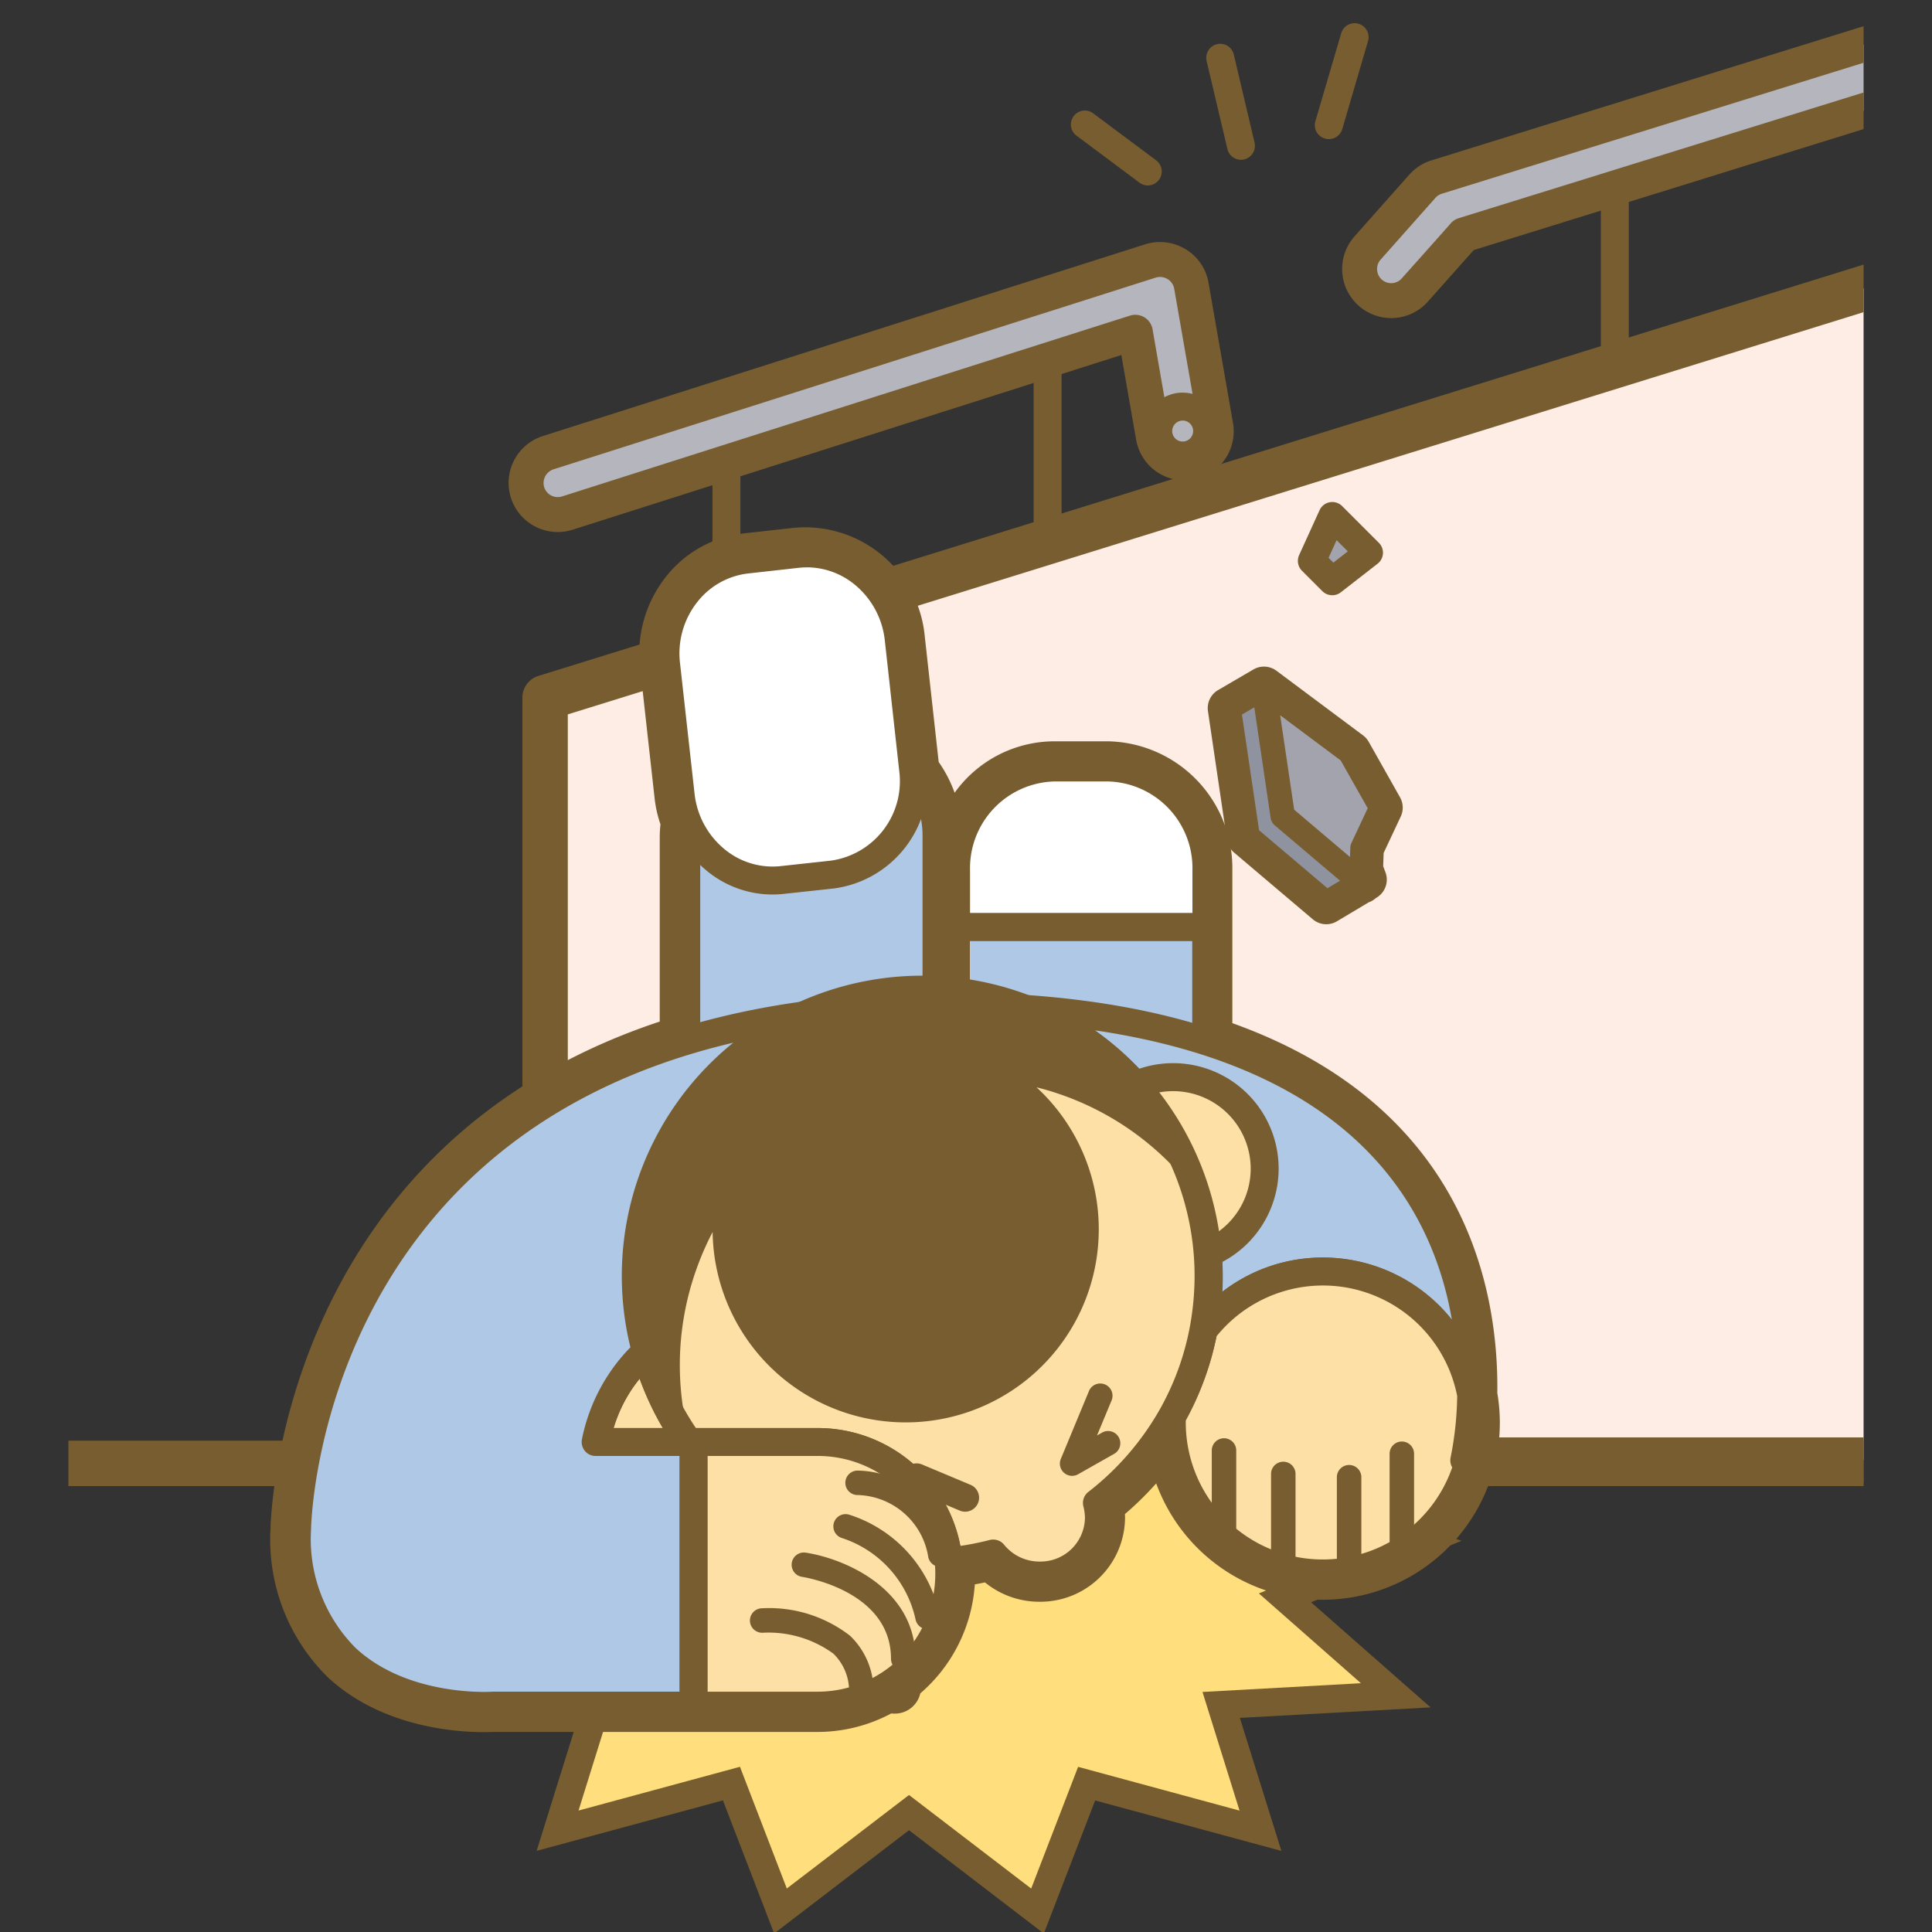 <svg xmlns="http://www.w3.org/2000/svg" xmlns:xlink="http://www.w3.org/1999/xlink" width="100" height="100" viewBox="0 0 100 100"><rect x="0" y="0" width="100" height="100" fill="#333333" stroke="none"/><defs><style>.a{fill:none;}.b{fill:#775d2f;}.c{clip-path:url(#a);}.d{fill:#b5b5bd;}.e{fill:#fdede4;}.f{fill:#fede7d;}.g{fill:#a2a3ad;}.h{fill:#8f939f;}.i{fill:#afc8e6;}.j{fill:#fde0a5;}.k{fill:#fff;}</style><clipPath id="a"><rect class="a" x="3.541" width="92.918" height="100"/></clipPath></defs><title>img_ns-mansion03_01</title><path class="b" d="M37.6,33.081a.724.724,0,0,1-.723-.724V22.286a.723.723,0,0,1,1.446,0V32.357A.724.724,0,0,1,37.6,33.081Z"/><path class="b" d="M54.221,27.926A.724.724,0,0,1,53.5,27.2V17.134a.724.724,0,1,1,1.447,0V27.2A.724.724,0,0,1,54.221,27.926Z"/><g class="c"><path class="d" d="M59.554,13.5,28.371,23.433a1.639,1.639,0,1,0,1,3.123S55.578,18.208,58.76,17.2c.354,2.054.941,5.391.941,5.391a1.639,1.639,0,0,0,3.23-.56l-1.265-7.246a1.629,1.629,0,0,0-.767-1.115,1.655,1.655,0,0,0-1.345-.164"/><path class="b" d="M28.871,27.538a2.544,2.544,0,0,1-.777-4.967L59.28,12.643l0,0a2.564,2.564,0,0,1,2.079.251,2.52,2.52,0,0,1,1.193,1.733l1.265,7.249a2.544,2.544,0,1,1-5.013.87h0s-.42-2.39-.763-4.37C52.316,20.2,29.64,27.418,29.64,27.418A2.507,2.507,0,0,1,28.871,27.538ZM59.826,14.367,28.645,24.294a.745.745,0,0,0-.476.93.737.737,0,0,0,.923.471s26.213-8.349,29.4-9.359a.905.905,0,0,1,1.165.709c.353,2.053.939,5.387.939,5.388a.734.734,0,0,0,.3.48.714.714,0,0,0,.542.12.728.728,0,0,0,.48-.3.718.718,0,0,0,.123-.544l-1.265-7.248a.722.722,0,0,0-.336-.491A.745.745,0,0,0,59.826,14.367Z"/><path class="b" d="M83.583,18.813a.724.724,0,0,1-.723-.724V8.022a.723.723,0,0,1,1.446,0V18.089A.724.724,0,0,1,83.583,18.813Z"/><path class="b" d="M98.675,14.122a.724.724,0,0,1-.724-.724V3.332a.724.724,0,1,1,1.447,0V13.4A.724.724,0,0,1,98.675,14.122Z"/><path class="d" d="M98.354,1.713,74.366,9.162a1.637,1.637,0,0,0-.741.473l-2.836,3.2a1.637,1.637,0,1,0,2.446,2.176s2.053-2.3,2.535-2.851L99.329,4.843a1.638,1.638,0,0,0,1.153-1.564,1.586,1.586,0,0,0-.075-.487,1.646,1.646,0,0,0-2.053-1.079"/><path class="b" d="M72.006,16.464a2.542,2.542,0,0,1-1.889-4.238l2.832-3.192A2.555,2.555,0,0,1,74.092,8.3L98.085.85l.007,0a2.551,2.551,0,0,1,3.179,1.677,2.446,2.446,0,0,1,.115.754A2.529,2.529,0,0,1,99.6,5.707L76.28,12.944c-.672.759-2.37,2.663-2.37,2.663a2.519,2.519,0,0,1-1.747.852C72.111,16.462,72.058,16.464,72.006,16.464ZM98.618,2.578,74.634,10.025a.734.734,0,0,0-.33.208l-2.838,3.2a.72.72,0,0,0-.188.529.731.731,0,0,0,.244.51.731.731,0,0,0,1.034-.063s2.054-2.3,2.535-2.849a.911.911,0,0,1,.411-.267L99.061,3.979a.728.728,0,0,0,.516-.7.67.67,0,0,0-.03-.206A.747.747,0,0,0,98.618,2.578Z"/><polygon class="e" points="99.691 13.923 28.214 36.109 28.214 75.577 99.691 75.577 99.691 13.923"/><path class="b" d="M99.691,76.753H28.214a1.175,1.175,0,0,1-1.176-1.176V36.109a1.178,1.178,0,0,1,.827-1.123L99.343,12.8a1.176,1.176,0,0,1,1.524,1.123V75.577A1.175,1.175,0,0,1,99.691,76.753ZM29.389,74.4H98.515V15.519L29.389,36.976Z"/><path class="b" d="M107.085,76.919H2.471a1.176,1.176,0,1,1,0-2.352H107.085a1.176,1.176,0,1,1,0,2.352Z"/><polygon class="f" points="47.05 67.937 52.367 64.492 54.95 69.029 62.26 67.273 61.602 72.181 69.862 72.577 65.794 76.983 73.625 79.792 66.508 82.7 72.241 87.745 63.208 88.244 65.241 94.757 56.243 92.319 53.701 98.914 47.05 93.821 40.397 98.914 37.859 92.319 28.859 94.757 30.889 88.244 21.861 87.745 27.591 82.7 20.479 79.792 28.306 76.983 24.239 72.577 32.502 72.181 31.844 67.273 39.152 69.029 41.73 64.492 47.05 67.937"/><path class="b" d="M40.07,100.076l-2.652-6.888L27.776,95.8l2.147-6.885-9.866-.545,6.181-5.442-7.778-3.18,8.574-3.077-4.378-4.743L31.68,71.5l-.694-5.173L38.792,68.2l2.687-4.729,5.571,3.606,5.567-3.606L55.31,68.2l7.808-1.874L62.424,71.5l9.021.432-4.378,4.743,8.578,3.077-7.783,3.181,6.184,5.441-9.871.545,2.15,6.885-9.641-2.612-2.655,6.888L47.05,94.731Zm6.98-7.167,6.324,4.843,2.429-6.3,8.355,2.265-1.917-6.141,8.2-.453-5.282-4.648,6.451-2.636-7.083-2.542,3.757-4.069-7.5-.36.622-4.642L54.59,69.858l-2.472-4.342L47.05,68.8l-5.07-3.282-2.467,4.342L32.7,68.224l.623,4.641-7.5.36,3.757,4.069L22.5,79.836l6.448,2.637-5.28,4.647,8.191.453-1.914,6.141L38.3,91.449l2.425,6.3Z"/><path class="d" d="M62.48,22.309a1.265,1.265,0,1,1-1.267-1.265,1.264,1.264,0,0,1,1.267,1.265"/><path class="b" d="M61.213,24.3a1.989,1.989,0,1,1,1.99-1.989A1.99,1.99,0,0,1,61.213,24.3Zm0-2.53a.542.542,0,1,0,.544.541A.54.54,0,0,0,61.213,21.768Z"/><polygon class="g" points="70.472 45.672 70.687 45.537 70.493 45.019 70.532 43.896 71.511 41.807 69.888 38.931 65.42 35.595 63.598 36.658 64.579 43.302 68.648 46.753 70.454 45.676 70.472 45.69 70.472 45.672"/><path class="b" d="M68.648,47.839a1.088,1.088,0,0,1-.7-.258L63.877,44.13a1.085,1.085,0,0,1-.371-.67l-.981-6.644a1.082,1.082,0,0,1,.527-1.1l1.821-1.063a1.084,1.084,0,0,1,1.2.068l4.469,3.335a1.083,1.083,0,0,1,.3.336l1.623,2.876a1.086,1.086,0,0,1,.037.995l-.885,1.887-.024.686.118.314a1.084,1.084,0,0,1-.441,1.3l-.067.042a1.123,1.123,0,0,1-.263.174c-.033.014-.066.028-.1.041l-1.627.971A1.089,1.089,0,0,1,68.648,47.839Zm-3.054-5.1,3.165,2.685.649-.387v-.055l.039-1.124a1.081,1.081,0,0,1,.1-.422l.742-1.582-1.235-2.189L65.346,36.9l-.566.33Z"/><polygon class="h" points="70.686 45.537 69.685 42.879 65.418 35.595 63.596 36.658 64.578 43.302 68.645 46.753 70.686 45.537"/><path class="b" d="M68.645,47.386a.63.63,0,0,1-.41-.151l-4.067-3.451a.626.626,0,0,1-.217-.389l-.981-6.644a.634.634,0,0,1,.307-.64L65.1,35.049a.634.634,0,0,1,.866.226l4.267,7.284a.71.71,0,0,1,.047.1l1,2.658a.635.635,0,0,1-.269.768L68.969,47.3A.64.64,0,0,1,68.645,47.386Zm-3.476-4.412,3.54,3,1.2-.713-.8-2.113-3.92-6.691-.906.528Z"/><polygon class="g" points="70.525 43.896 71.504 41.807 69.881 38.931 65.413 35.595 66.394 42.238 70.464 45.69 70.525 43.896"/><path class="b" d="M70.465,46.323a.637.637,0,0,1-.41-.149l-4.071-3.452a.641.641,0,0,1-.217-.391l-.981-6.643a.633.633,0,0,1,1-.6l4.469,3.336a.646.646,0,0,1,.172.2L72.056,41.5a.632.632,0,0,1,.022.58l-.924,1.972L71.1,45.712a.629.629,0,0,1-.632.611Zm-3.479-4.414,2.89,2.451.016-.486a.619.619,0,0,1,.06-.247l.841-1.793-1.4-2.475-3.132-2.338Z"/><polygon class="g" points="68.955 26.708 67.901 29.031 68.955 30.085 70.853 28.606 68.955 26.708"/><path class="b" d="M68.955,30.809a.726.726,0,0,1-.511-.212l-1.055-1.055a.725.725,0,0,1-.146-.811L68.3,26.409a.723.723,0,0,1,1.17-.213l1.9,1.9a.722.722,0,0,1-.067,1.082l-1.9,1.478A.72.72,0,0,1,68.955,30.809Zm-.188-1.936.248.248.748-.582-.581-.581Z"/><line class="i" x1="59.412" y1="8.88" x2="56.195" y2="6.474"/><path class="b" d="M59.411,9.6a.716.716,0,0,1-.432-.145L55.762,7.053A.723.723,0,1,1,56.628,5.9L59.845,8.3a.724.724,0,0,1-.434,1.3Z"/><line class="i" x1="63.158" y1="2.992" x2="64.232" y2="7.548"/><path class="b" d="M64.231,8.271a.722.722,0,0,1-.7-.557L62.454,3.157a.723.723,0,0,1,1.408-.332l1.074,4.557a.724.724,0,0,1-.538.87A.738.738,0,0,1,64.231,8.271Z"/><line class="i" x1="70.115" y1="1.923" x2="68.782" y2="6.474"/><path class="b" d="M68.783,7.2a.723.723,0,0,1-.7-.926L69.421,1.72a.723.723,0,0,1,1.388.406L69.477,6.677A.724.724,0,0,1,68.783,7.2Z"/><path class="j" d="M76.144,72.2c.093-5.039-1.512-14.34-13.71-18.272V45.039a5.205,5.205,0,0,0-5.088-5.314H54.561a5.2,5.2,0,0,0-5.084,5.314v6.3c-.335-.039-.674-.068-1.015-.085V43.352a5.411,5.411,0,0,0-1.186-3.4c-.005-.043-.005-.1-.009-.134l-.746-6.723a4.864,4.864,0,0,0-5.264-4.421l-2.592.288a4.856,4.856,0,0,0-4.183,5.447l.748,6.726a4.958,4.958,0,0,0,.351,1.382,5.123,5.123,0,0,0-.073.839V53.869C15.455,59.908,15.361,79.163,15.361,79.163c0,9.88,10.179,9.122,10.179,9.122H42.3a6.755,6.755,0,0,0,3.8-1.165l.212.218c0-.127-.01-.235-.019-.364a6.77,6.77,0,0,0,2.824-5.51c0-.22-.011-.434-.031-.646a14.938,14.938,0,0,0,2.321-.405,3.081,3.081,0,0,0,2.406,1.136,3.023,3.023,0,0,0,3.062-2.982,3.207,3.207,0,0,0-.1-.769A15.022,15.022,0,0,0,60.664,73.3c-.005.107-.016.216-.016.322a7.815,7.815,0,1,0,15.63,0,8.241,8.241,0,0,0-.134-1.426"/><path class="b" d="M25.043,89.655c-1.467,0-5.3-.264-8.063-2.83A9.979,9.979,0,0,1,14,79.163c0-.206.33-19.709,20.148-26.287V43.352a6.144,6.144,0,0,1,.038-.683,6.276,6.276,0,0,1-.309-1.4l-.747-6.716a6.39,6.39,0,0,1,1.273-4.615,5.97,5.97,0,0,1,4.11-2.332l2.591-.287a6.223,6.223,0,0,1,6.762,5.622l.72,6.5a6.749,6.749,0,0,1,.825,1.593,6.365,6.365,0,0,1,5.146-2.664h2.785a6.568,6.568,0,0,1,6.444,6.671v7.917C75.824,57.271,77.573,66.691,77.5,72.1a9.36,9.36,0,0,1,.132,1.529,9.172,9.172,0,0,1-17.787,3.15,16.506,16.506,0,0,1-1.618,1.587c0,.068.005.136.005.2a4.384,4.384,0,0,1-4.418,4.34,4.445,4.445,0,0,1-2.83-1c-.176.036-.352.07-.528.1a8.167,8.167,0,0,1-2.821,5.642,1.359,1.359,0,0,1-.811.95,1.384,1.384,0,0,1-.69.088,8.107,8.107,0,0,1-3.836.959H25.583C25.492,89.647,25.305,89.655,25.043,89.655ZM41.754,30a3.169,3.169,0,0,0-.349.02l-2.59.287a3.27,3.27,0,0,0-2.256,1.288,3.681,3.681,0,0,0-.728,2.663l.747,6.724A3.634,3.634,0,0,0,36.835,42a1.355,1.355,0,0,1,.085.734,3.822,3.822,0,0,0-.055.623V53.869a1.357,1.357,0,0,1-.966,1.3c-18.874,5.684-19.181,23.819-19.182,24a7.389,7.389,0,0,0,2.109,5.667c2.551,2.368,6.576,2.1,6.613,2.1s.067,0,.1,0H42.3A5.412,5.412,0,0,0,45.344,86l.051-.033a1.168,1.168,0,0,1,.11-.09,5.441,5.441,0,0,0,2.259-4.409c0-.178-.009-.35-.025-.522a1.356,1.356,0,0,1,1.226-1.474,13.847,13.847,0,0,0,2.111-.369,1.353,1.353,0,0,1,1.391.463,1.722,1.722,0,0,0,1.35.631,1.669,1.669,0,0,0,1.7-1.627,1.811,1.811,0,0,0-.062-.44,1.354,1.354,0,0,1,.485-1.4,13.58,13.58,0,0,0,3.536-4.086,1.357,1.357,0,0,1,2.538.732L62,73.626a6.459,6.459,0,1,0,12.918,0,6.807,6.807,0,0,0-.114-1.191,1.334,1.334,0,0,1-.02-.26c.088-4.767-1.455-13.309-12.771-16.956a1.357,1.357,0,0,1-.94-1.291V45.039a3.854,3.854,0,0,0-3.731-3.958H54.561a3.852,3.852,0,0,0-3.727,3.958v6.305a1.356,1.356,0,0,1-1.517,1.346c-.306-.036-.615-.061-.925-.078a1.356,1.356,0,0,1-1.286-1.354V43.352A4.08,4.08,0,0,0,46.22,40.8a1.347,1.347,0,0,1-.29-.683c0-.034-.013-.144-.014-.179l-.743-6.7A3.543,3.543,0,0,0,41.754,30Z"/><path class="i" d="M48.477,60.029a5.193,5.193,0,0,1-5.083,5.305H40.6a5.2,5.2,0,0,1-5.084-5.3V43.35A5.2,5.2,0,0,1,40.6,38.039h2.79a5.2,5.2,0,0,1,5.083,5.311Z"/><path class="b" d="M43.394,66.058H40.6A5.927,5.927,0,0,1,34.8,60.029V43.35A5.931,5.931,0,0,1,40.6,37.315h2.79A5.93,5.93,0,0,1,49.2,43.35V60.029A5.927,5.927,0,0,1,43.394,66.058Zm-2.79-27.3a4.483,4.483,0,0,0-4.361,4.587V60.029A4.48,4.48,0,0,0,40.6,64.61h2.79a4.479,4.479,0,0,0,4.36-4.581V43.35a4.483,4.483,0,0,0-4.36-4.587Z"/><path class="k" d="M47.264,39.812a4.867,4.867,0,0,1-4.186,5.454l-2.591.28a4.856,4.856,0,0,1-5.259-4.417l-.75-6.725a4.856,4.856,0,0,1,4.185-5.446l2.592-.289a4.862,4.862,0,0,1,5.263,4.42Z"/><path class="b" d="M39.98,46.3a5.351,5.351,0,0,1-3.453-1.275,5.764,5.764,0,0,1-2.018-3.815l-.749-6.724a5.734,5.734,0,0,1,1.22-4.252,5.345,5.345,0,0,1,3.605-1.992l2.59-.289A5.331,5.331,0,0,1,45.219,29.2a5.771,5.771,0,0,1,2.018,3.814l.745,6.722h0a5.6,5.6,0,0,1-4.824,6.251l-2.595.281A5.456,5.456,0,0,1,39.98,46.3Zm1.778-16.932a3.778,3.778,0,0,0-.424.023l-2.591.289a3.906,3.906,0,0,0-2.635,1.46,4.291,4.291,0,0,0-.91,3.187l.749,6.725a4.326,4.326,0,0,0,1.51,2.865,3.9,3.9,0,0,0,2.951.913L43,44.547a4.151,4.151,0,0,0,3.543-4.655L45.8,33.169A4.33,4.33,0,0,0,44.288,30.3,3.911,3.911,0,0,0,41.758,29.365Z"/><path class="i" d="M49.476,47.974V61.713a5.2,5.2,0,0,0,5.085,5.31h2.783a5.208,5.208,0,0,0,5.089-5.31V47.974Z"/><path class="b" d="M57.344,67.747H54.561a5.932,5.932,0,0,1-5.809-6.034V47.974a.724.724,0,0,1,.723-.724H62.433a.724.724,0,0,1,.724.724V61.713A5.934,5.934,0,0,1,57.344,67.747ZM50.2,48.7V61.713A4.484,4.484,0,0,0,54.561,66.3h2.783a4.486,4.486,0,0,0,4.366-4.587V48.7Z"/><path class="k" d="M62.444,45.039a5.205,5.205,0,0,0-5.089-5.314H54.572a5.2,5.2,0,0,0-5.086,5.314v2.936H62.444Z"/><path class="b" d="M62.444,48.7H49.486a.723.723,0,0,1-.723-.723V45.039A5.934,5.934,0,0,1,54.572,39h2.783a5.935,5.935,0,0,1,5.812,6.038v2.937A.723.723,0,0,1,62.444,48.7ZM50.209,47.252H61.721V45.039a4.488,4.488,0,0,0-4.366-4.591H54.572a4.487,4.487,0,0,0-4.363,4.591Z"/><path class="j" d="M30.816,74.639h4.82a14.715,14.715,0,0,1-2.208-4.651,8.544,8.544,0,0,0-2.612,4.651"/><path class="b" d="M35.636,75.362h-4.82a.725.725,0,0,1-.713-.847,9.221,9.221,0,0,1,2.87-5.089.724.724,0,0,1,1.153.371,14,14,0,0,0,2.1,4.423.722.722,0,0,1-.589,1.142Zm-3.885-1.447h2.555A15.5,15.5,0,0,1,33.1,71.339,8.031,8.031,0,0,0,31.751,73.915Z"/><path class="i" d="M62.569,66.053a15.451,15.451,0,0,1-.264,2.794A7.8,7.8,0,0,1,76.157,72.2c.116-6.111-2.258-18.516-23.066-19.977a14.839,14.839,0,0,1,9.478,13.832"/><path class="b" d="M76.157,72.922a.723.723,0,0,1-.711-.592,7.082,7.082,0,0,0-12.569-3.04.723.723,0,0,1-1.283-.574,14.8,14.8,0,0,0,.252-2.663A14.2,14.2,0,0,0,52.83,52.9a.724.724,0,0,1,.312-1.4c21.75,1.527,23.847,14.994,23.738,20.713a.722.722,0,0,1-.663.707Q76.187,72.922,76.157,72.922Zm-7.683-7.833A8.538,8.538,0,0,1,75.148,68.3c-1.019-5.9-5.127-12.993-18.47-14.969a15.672,15.672,0,0,1,6.614,12.72c0,.267-.007.538-.022.81A8.46,8.46,0,0,1,68.474,65.089Z"/><path class="j" d="M76.144,72.2a17.713,17.713,0,0,1-.356,3.388,17.713,17.713,0,0,0,.356-3.388,7.806,7.806,0,0,0-13.853-3.352A14.673,14.673,0,0,1,60.664,73.3c-.005.107-.016.216-.016.322a7.815,7.815,0,1,0,15.63,0,8.241,8.241,0,0,0-.134-1.426"/><path class="b" d="M68.459,82.166a8.546,8.546,0,0,1-8.534-8.54c0-.086.005-.175.011-.263a1.173,1.173,0,0,1,.1-.414,13.936,13.936,0,0,0,1.546-4.236.731.731,0,0,1,.139-.308,8.53,8.53,0,0,1,15.136,3.659l0,.011A8.953,8.953,0,0,1,77,73.626,8.551,8.551,0,0,1,68.459,82.166Zm-7.084-8.652c0,.037,0,.075,0,.112a7.092,7.092,0,0,0,13.792,2.326.721.721,0,0,1-.08-.529,17.223,17.223,0,0,0,.337-3.162,7.082,7.082,0,0,0-12.453-3.1A15.4,15.4,0,0,1,61.375,73.514Z"/><path class="b" d="M66.422,81.5a.633.633,0,0,1-.633-.633v-4.6a.634.634,0,0,1,1.267,0v4.6A.633.633,0,0,1,66.422,81.5Z"/><path class="b" d="M63.354,80.31a.633.633,0,0,1-.633-.633v-4.6a.633.633,0,0,1,1.266,0v4.6A.634.634,0,0,1,63.354,80.31Z"/><path class="b" d="M69.829,81.663a.633.633,0,0,1-.633-.633V76.436a.634.634,0,0,1,1.267,0V81.03A.633.633,0,0,1,69.829,81.663Z"/><path class="b" d="M72.559,80.479a.633.633,0,0,1-.633-.633v-4.6a.633.633,0,0,1,1.266,0v4.6A.633.633,0,0,1,72.559,80.479Z"/><path class="j" d="M65.459,60.493a4.736,4.736,0,1,1-4.736-4.74,4.738,4.738,0,0,1,4.736,4.74"/><path class="b" d="M60.723,65.949a5.46,5.46,0,1,1,5.459-5.456A5.463,5.463,0,0,1,60.723,65.949Zm0-9.472a4.013,4.013,0,1,0,4.013,4.016A4.019,4.019,0,0,0,60.723,56.477Z"/><path class="j" d="M53.079,52.221A14.827,14.827,0,0,0,35.64,74.639H42.3a6.828,6.828,0,0,1,6.789,6.179,14.664,14.664,0,0,0,2.319-.407,3.079,3.079,0,0,0,2.408,1.138,3.024,3.024,0,0,0,3.061-2.982,3.237,3.237,0,0,0-.1-.771A15.007,15.007,0,0,0,60.666,73.3a14.687,14.687,0,0,0,1.626-4.457,15.256,15.256,0,0,0,.265-2.794,14.84,14.84,0,0,0-9.478-13.832"/><path class="b" d="M53.819,82.273a3.8,3.8,0,0,1-2.651-1.058,15.463,15.463,0,0,1-2.009.324.724.724,0,0,1-.788-.651A6.076,6.076,0,0,0,42.3,75.362H35.64a.721.721,0,0,1-.589-.3,15.456,15.456,0,0,1-2.319-4.878A15.558,15.558,0,0,1,53.339,51.546h0a15.658,15.658,0,0,1,9.94,14.507A15.964,15.964,0,0,1,63,68.979a15.366,15.366,0,0,1-1.707,4.68,15.574,15.574,0,0,1-3.726,4.43,3.427,3.427,0,0,1,.033.477A3.75,3.75,0,0,1,53.819,82.273Zm-2.408-2.585a.723.723,0,0,1,.563.269,2.352,2.352,0,0,0,1.845.869,2.3,2.3,0,0,0,2.338-2.26,2.507,2.507,0,0,0-.082-.6.721.721,0,0,1,.259-.746,14.373,14.373,0,0,0,3.7-4.274,13.944,13.944,0,0,0,1.547-4.239,14.613,14.613,0,0,0,.251-2.658A14.107,14.107,0,1,0,34.127,69.8a13.99,13.99,0,0,0,1.892,4.117H42.3a7.513,7.513,0,0,1,7.4,6.1,14.326,14.326,0,0,0,1.524-.307A.7.7,0,0,1,51.411,79.688Z"/><path class="b" d="M53.65,56.279c.38.095.753.2,1.129.33a14.74,14.74,0,0,1,7,5.009A14.83,14.83,0,1,0,36.006,75.5a14.758,14.758,0,0,1-.032-9.6,15.1,15.1,0,0,1,.911-2.132A9.994,9.994,0,1,0,53.65,56.279"/><path class="i" d="M35.651,74.639h-4.82a8.54,8.54,0,0,1,2.611-4.651,14.807,14.807,0,0,1,8.149-17.426c-26.1,3.621-26.218,26.6-26.218,26.6,0,9.88,10.179,9.121,10.179,9.121H35.906V74.639Z"/><path class="b" d="M25.014,89.022a11.536,11.536,0,0,1-7.591-2.661,9.376,9.376,0,0,1-2.773-7.2c0-.239.421-23.653,26.841-27.318a.738.738,0,0,1,.794.514.722.722,0,0,1-.395.861A14.081,14.081,0,0,0,34.14,69.8a.725.725,0,0,1-.243.754,7.188,7.188,0,0,0-2.132,3.364h4.141a.724.724,0,0,1,.723.724V88.283a.724.724,0,0,1-.723.724H25.552C25.524,89.009,25.33,89.022,25.014,89.022ZM37.954,53.97C16.457,59.021,16.1,78.955,16.1,79.167A7.989,7.989,0,0,0,18.408,85.3c2.752,2.553,7.049,2.267,7.09,2.261l9.684,0v-12.2H30.83a.723.723,0,0,1-.712-.847,9.448,9.448,0,0,1,2.512-4.778A15.517,15.517,0,0,1,37.954,53.97Z"/><path class="j" d="M49.1,80.818a6.829,6.829,0,0,0-6.789-6.179H35.9V88.285h6.408a6.821,6.821,0,0,0,6.819-6.821c0-.22-.01-.434-.03-.646"/><path class="b" d="M42.311,89.009H35.9a.723.723,0,0,1-.723-.724V74.639a.723.723,0,0,1,.723-.724h6.407a7.519,7.519,0,0,1,7.51,6.834v0q.033.35.033.712A7.552,7.552,0,0,1,42.311,89.009Zm-5.684-1.447h5.684a6.1,6.1,0,0,0,6.1-6.1c0-.2-.01-.389-.027-.579a6.078,6.078,0,0,0-6.07-5.523H36.627Z"/><path class="b" d="M46.752,86.49a.633.633,0,0,1-.634-.633c0-3.485-4.417-4.211-4.605-4.24a.633.633,0,0,1,.191-1.252c1.965.3,5.681,1.83,5.681,5.492A.633.633,0,0,1,46.752,86.49Z"/><path class="b" d="M44.579,88.3a.632.632,0,0,1-.633-.633,2.694,2.694,0,0,0-.81-2.074,5.7,5.7,0,0,0-3.649-1.083.633.633,0,0,1-.075-1.264A6.837,6.837,0,0,1,44,84.667a3.946,3.946,0,0,1,1.211,3A.632.632,0,0,1,44.579,88.3Z"/><polyline class="j" points="56.95 72.245 55.493 75.757 57.321 74.726"/><path class="b" d="M55.493,76.39a.633.633,0,0,1-.585-.876L56.365,72a.633.633,0,0,1,1.17.486L56.781,74.3l.229-.129a.633.633,0,1,1,.622,1.1L55.8,76.309A.644.644,0,0,1,55.493,76.39Z"/><line class="j" x1="47.442" y1="76.467" x2="49.955" y2="77.521"/><path class="b" d="M49.955,78.245a.707.707,0,0,1-.279-.057l-2.514-1.054a.723.723,0,1,1,.56-1.334l2.513,1.054a.724.724,0,0,1-.28,1.391Z"/><path class="b" d="M48.009,84.329a.634.634,0,0,1-.622-.516,5.712,5.712,0,0,0-3.794-4.2.633.633,0,1,1,.349-1.217,6.924,6.924,0,0,1,4.69,5.181.633.633,0,0,1-.506.739A.588.588,0,0,1,48.009,84.329Z"/><path class="b" d="M48.667,81.1a.634.634,0,0,1-.622-.517,3.8,3.8,0,0,0-3.66-3.2.633.633,0,0,1,.006-1.266H44.4a5.072,5.072,0,0,1,4.892,4.232.634.634,0,0,1-.506.739A.6.6,0,0,1,48.667,81.1Z"/></g></svg>